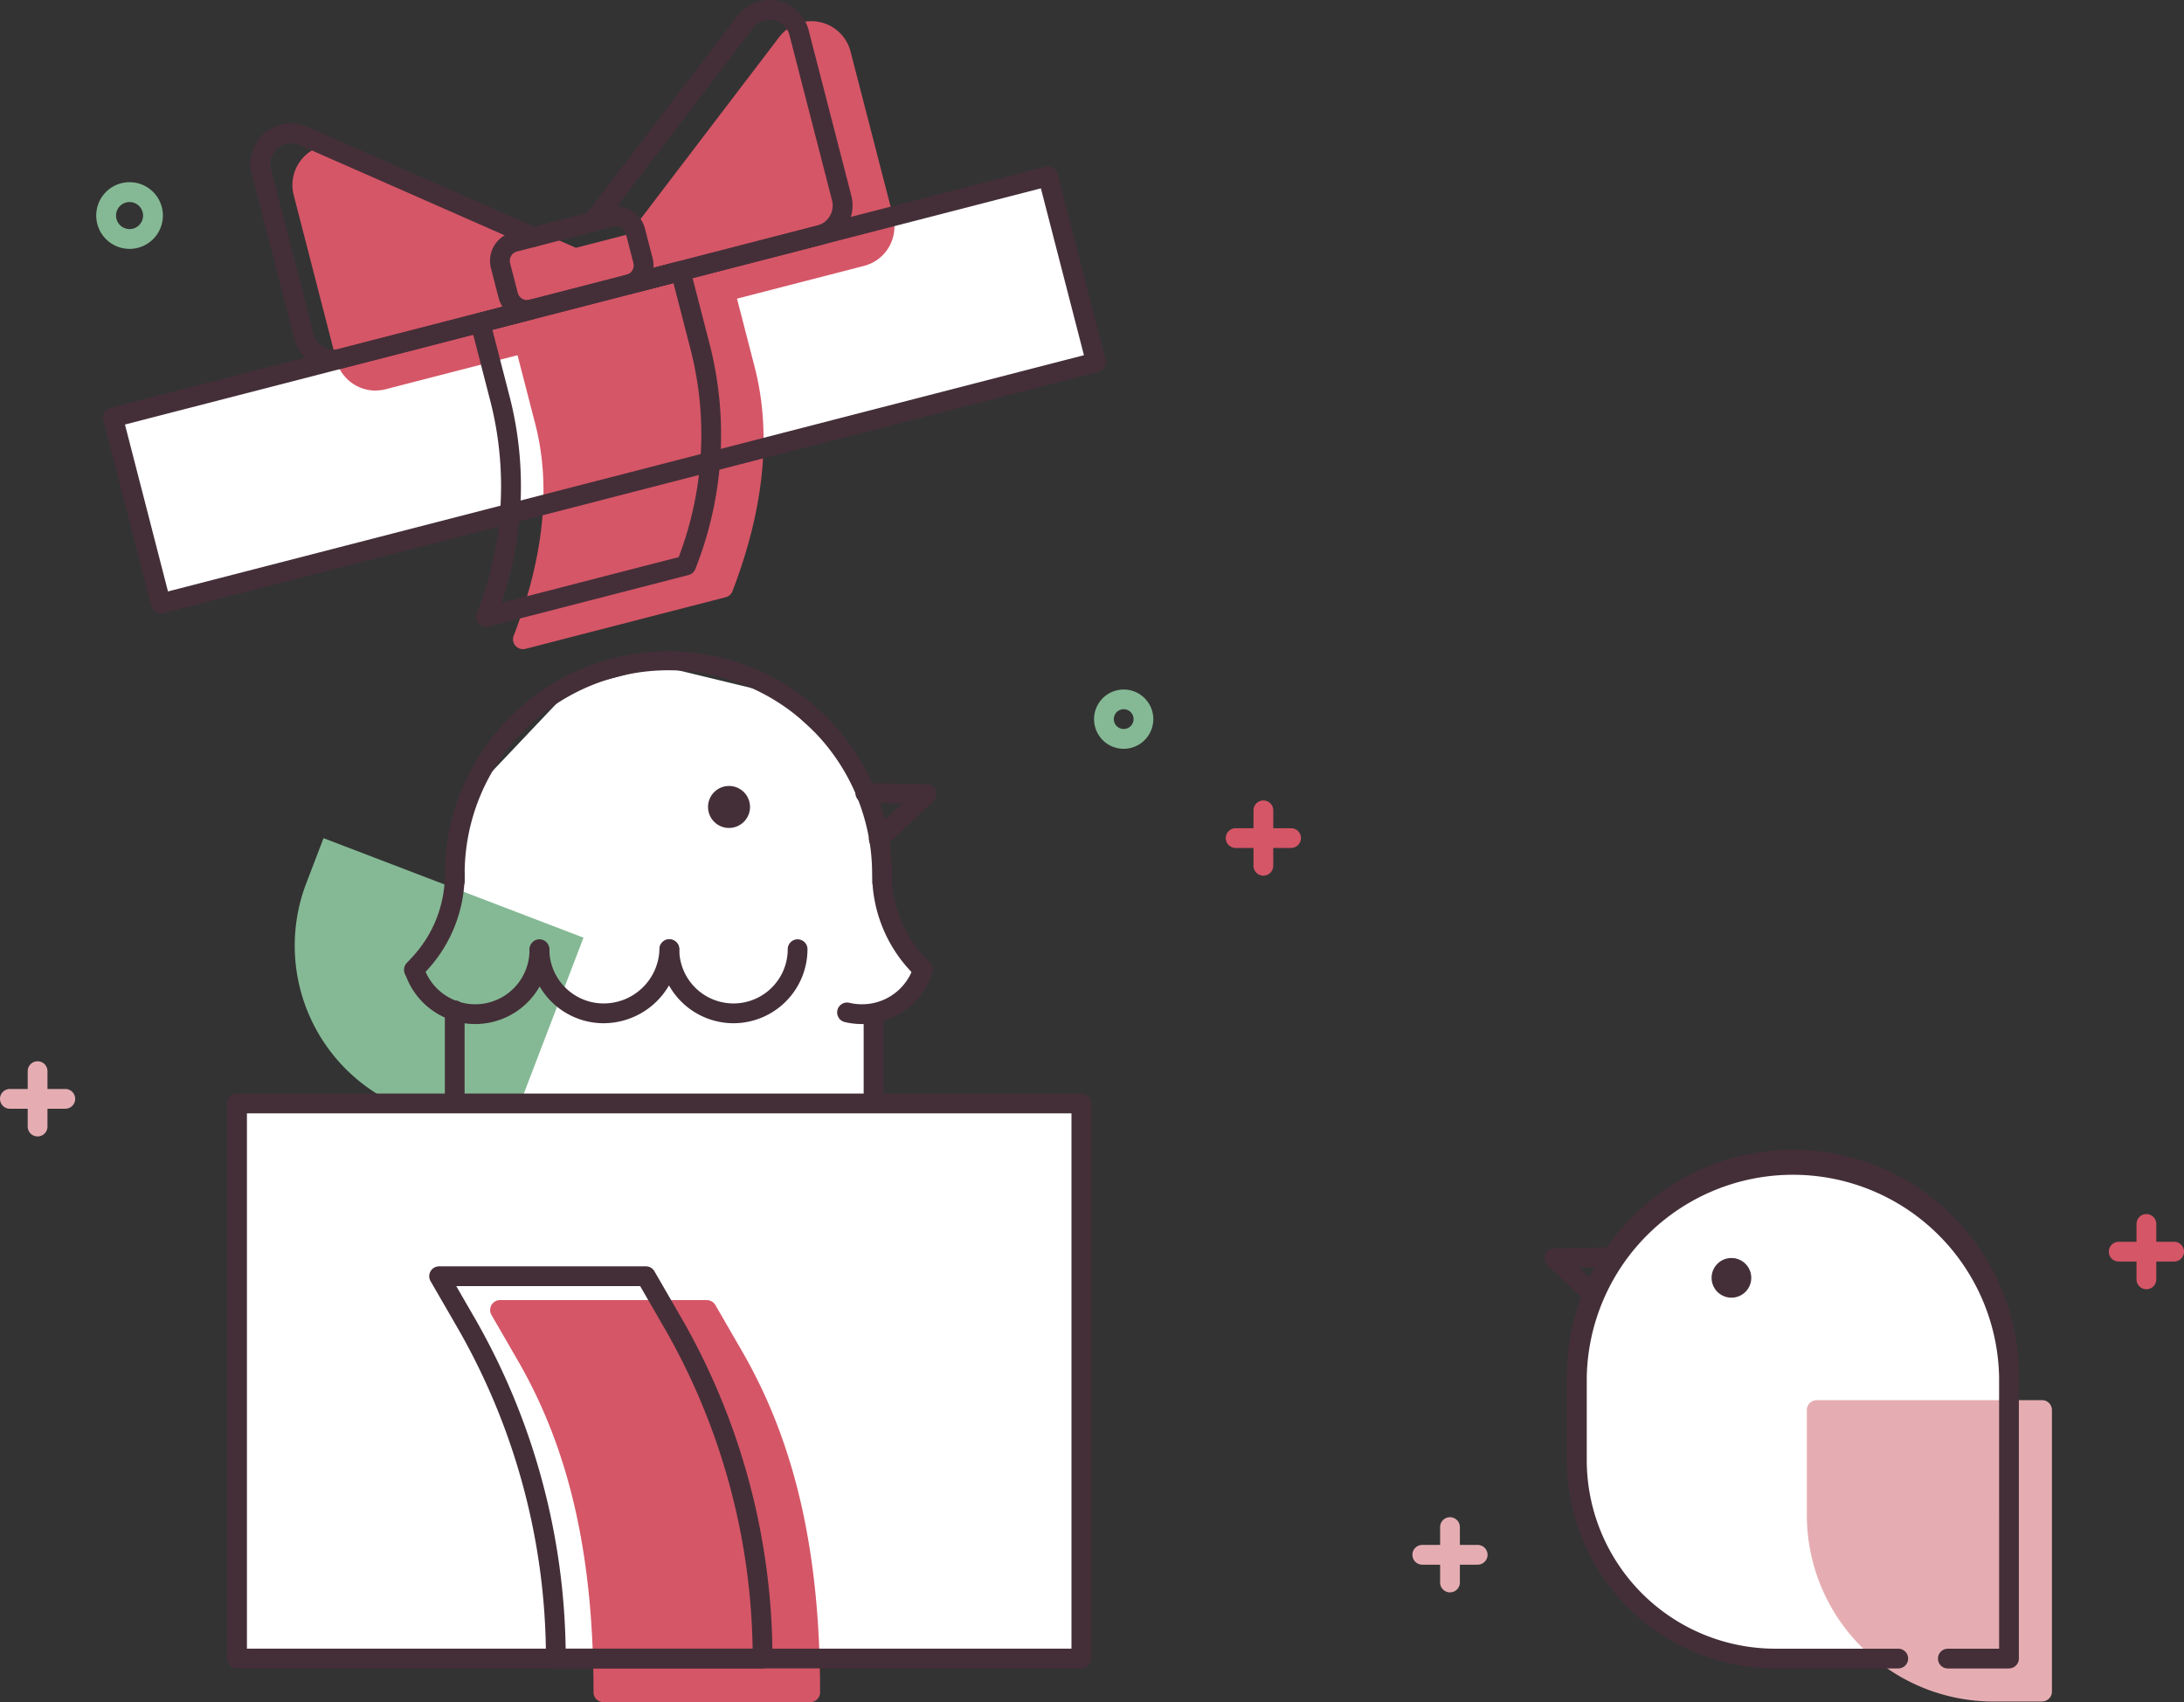 <svg xmlns="http://www.w3.org/2000/svg" xmlns:xlink="http://www.w3.org/1999/xlink" width="176.874" height="137.833" viewBox="0 0 176.874 137.833"><rect x="0" y="0" width="176.874" height="137.833" fill="#333333" stroke="none"/><defs><style>.a{fill:none;}.b{clip-path:url(#a);}.c{fill:#fff;}.d{fill:#d55667;}.e{fill:#85b995;}.f{fill:#442f38;}.g{fill:#e5adb2;}</style><clipPath id="a"><rect class="a" width="176.874" height="137.834"/></clipPath></defs><g class="b"><path class="c" d="M185.99,157.113l-9.939.282A16,16,0,0,1,159.6,141.852l-.191-6.716h0a17.439,17.439,0,0,1,34.863-.99h0l.645,22.714-4.935.14" transform="translate(-31.649 -23.3)"/><path class="c" d="M38.207,92.689l3.3-7.4.805-7.119,8.529-8.99,7.249-1.914,9.15,2.214,6.341,5.791,2.646,5.952.513,6.783,1.919,3.632.656.345-3.089,3.491-.8,7.268H92.153v44.712H23.59V103.136l17.92.173V95.2Z" transform="translate(-4.684 -13.356)"/><path class="c" d="M11.725,37.89l3.462,14.488,75.74-19.683L87.072,17.96Z" transform="translate(-2.328 -3.566)"/><path class="d" d="M69.195,29.438l-16.215,4.18,1.637,6.348c1.457,5.65.459,11.83-1.776,17.642l16.215-4.18c2.236-5.812,3.233-11.991,1.776-17.642Z" transform="translate(-10.491 -5.845)"/><path class="d" d="M52.641,58.211a.8.8,0,0,1-.748-1.089c2.451-6.373,3.039-12.145,1.747-17.154L52,33.62a.8.8,0,0,1,.576-.976L68.8,28.463a.8.8,0,0,1,.976.576l1.637,6.347c1.376,5.34.769,11.44-1.8,18.131a.8.8,0,0,1-.547.489l-16.216,4.18a.858.858,0,0,1-.2.025M53.756,34l1.437,5.571c1.277,4.952.846,10.559-1.276,16.686l14.337-3.7c2.328-6.221,2.867-11.862,1.6-16.77L68.42,30.216Z" transform="translate(-10.292 -5.646)"/><path class="d" d="M75.647,163.309H58.9c0-9.57-1.443-18.972-6.233-27.257l-2.14-3.7H67.274l2.14,3.7c4.79,8.285,6.233,17.687,6.233,27.257" transform="translate(-10.032 -26.277)"/><path class="d" d="M75.448,163.912H58.7a.8.8,0,0,1-.8-.8c0-11.1-1.947-19.629-6.126-26.856l-2.139-3.7a.8.8,0,0,1,.694-1.2H67.075a.8.8,0,0,1,.693.4l2.14,3.7c4.327,7.482,6.341,16.271,6.341,27.659a.8.8,0,0,1-.8.8m-15.947-1.6H74.644c-.093-10.705-2.045-19-6.122-26.055l-1.909-3.3H51.719l1.443,2.5c4.224,7.305,6.245,15.856,6.338,26.858" transform="translate(-9.833 -26.079)"/><path class="e" d="M32.114,84.684l-1.4,3.656a14.129,14.129,0,0,0,7.163,17.825c.321.151,10.23-.2,10.23-.2l5.06-13.226Z" transform="translate(-5.912 -16.813)"/><path class="f" d="M88.336,84.452a.8.8,0,0,1-.551-1.385l2.428-2.289-2.981-.043a.8.8,0,0,1,.023-1.6l4.956.071a.8.8,0,0,1,.539,1.385l-3.865,3.646a.806.806,0,0,1-.551.218" transform="translate(-17.163 -15.711)"/><path class="f" d="M45.75,110.021a.8.8,0,0,1-.8-.8v-7.342a.8.8,0,0,1,1.6,0v7.342a.8.8,0,0,1-.8.8" transform="translate(-8.924 -20.068)"/><path class="f" d="M83.078,92.163l-.474-.515a11.441,11.441,0,0,1-3.017-6.985h-.021l-.011-.8a16.5,16.5,0,0,0-33,0l-.007.8h-.794l0-.8-.8-.007a18.1,18.1,0,0,1,36.179-.794h.025l0,.8a9.85,9.85,0,0,0,2.62,6.7l.475.515Z" transform="translate(-8.925 -13.087)"/><path class="f" d="M88.072,110.164a.8.8,0,0,1-.8-.8v-7.1a.8.8,0,0,1,1.6,0v7.1a.8.8,0,0,1-.8.8" transform="translate(-17.327 -20.145)"/><path class="f" d="M71.546,81.124a1.7,1.7,0,1,0,1.677-1.713,1.7,1.7,0,0,0-1.677,1.713" transform="translate(-14.205 -15.766)"/><path class="f" d="M72.637,101.7a6,6,0,0,1-5.995-5.995.8.8,0,0,1,1.6,0,4.392,4.392,0,1,0,8.784,0,.8.8,0,1,1,1.6,0,6,6,0,0,1-5.995,5.995" transform="translate(-13.231 -18.843)"/><path class="f" d="M86.6,102.178a6.045,6.045,0,0,1-1.391-.161.8.8,0,1,1,.369-1.56,4.445,4.445,0,0,0,1.021.119,4.381,4.381,0,0,0,4.179-3.034.8.8,0,1,1,1.524.494,5.98,5.98,0,0,1-5.7,4.143" transform="translate(-16.794 -19.255)"/><path class="f" d="M41.629,96.668a.8.8,0,0,1-.588-1.345l.474-.514a9.851,9.851,0,0,0,2.621-6.7.8.8,0,0,1,1.6,0A11.449,11.449,0,0,1,42.692,95.9l-.474.514a.8.8,0,0,1-.589.258" transform="translate(-8.106 -17.334)"/><path class="f" d="M59.509,101.7a6,6,0,0,1-5.995-5.995.8.8,0,0,1,1.6,0,4.4,4.4,0,0,0,4.392,4.392,4.52,4.52,0,0,0,4.526-4.392.8.8,0,0,1,1.6,0,6.144,6.144,0,0,1-6.129,5.995" transform="translate(-10.625 -18.843)"/><path class="f" d="M46.6,101.781a5.98,5.98,0,0,1-5.7-4.143.8.8,0,1,1,1.524-.494,4.393,4.393,0,0,0,8.571-1.357.8.8,0,0,1,1.6,0,6,6,0,0,1-5.995,5.994" transform="translate(-8.112 -18.858)"/><path class="f" d="M92.133,157.037H23.754a.8.8,0,0,1-.8-.8V111.288a.8.8,0,0,1,.8-.8H92.133a.8.8,0,0,1,.8.8v44.947a.8.8,0,0,1-.8.8m-67.577-1.6H91.331V112.09H24.556Z" transform="translate(-4.557 -21.936)"/><path class="f" d="M70.37,160.5H53.625a.8.8,0,0,1-.8-.8,53.718,53.718,0,0,0-7.206-26.856l-2.139-3.7a.8.8,0,0,1,.693-1.2H60.917a.8.8,0,0,1,.694.4l2.139,3.7A55.334,55.334,0,0,1,71.171,159.7a.8.8,0,0,1-.8.8m-15.949-1.6H69.563a53.721,53.721,0,0,0-7.2-26.055l-1.908-3.3H45.561l1.444,2.5A55.345,55.345,0,0,1,54.421,158.9" transform="translate(-8.611 -25.402)"/><path class="d" d="M69.8,4.112,57.472,20.287l-4.834,1.246L34.023,13.338a2.477,2.477,0,0,0-3.4,2.884l3.445,13.364a2.476,2.476,0,0,0,3.016,1.779l15.444-3.982,1.528-.394,4.8-1.239,1.528-.394,15.444-3.982a2.477,2.477,0,0,0,1.779-3.017L74.172,5A2.476,2.476,0,0,0,69.8,4.112" transform="translate(-6.064 -0.623)"/><path class="d" d="M36.266,32.049a3.282,3.282,0,0,1-3.168-2.46L29.653,16.225a3.278,3.278,0,0,1,4.494-3.819L52.509,20.49l4.3-1.108L68.969,3.428A3.279,3.279,0,0,1,74.75,4.6L78.2,17.961a3.281,3.281,0,0,1-2.356,3.992L37.09,31.944a3.289,3.289,0,0,1-.823.1m-3.45-18.323a1.682,1.682,0,0,0-1.611,2.1l3.445,13.364a1.672,1.672,0,0,0,2.039,1.2l38.75-9.99a1.677,1.677,0,0,0,1.2-2.04L73.2,5a1.673,1.673,0,0,0-2.952-.6L57.912,20.575a.81.81,0,0,1-.437.291L52.64,22.111a.806.806,0,0,1-.523-.042L33.5,13.873a1.7,1.7,0,0,0-.684-.147m24.458,6.363h0Z" transform="translate(-5.866 -0.424)"/><path class="f" d="M15.094,53.006a.8.8,0,0,1-.776-.6L10.434,37.337a.8.8,0,0,1,.576-.976L86.74,16.835a.8.8,0,0,1,.977.576L91.6,32.479a.8.8,0,0,1-.575.976L15.295,52.982a.847.847,0,0,1-.2.025M12.186,37.713,15.67,51.229,89.85,32.1,86.364,18.588Z" transform="translate(-2.066 -3.337)"/><path class="f" d="M48.787,56.005a.8.8,0,0,1-.748-1.089,27.82,27.82,0,0,0,1.161-17l-1.637-6.348a.8.8,0,0,1,.576-.976l16.215-4.181a.813.813,0,0,1,.607.086.8.8,0,0,1,.369.49l1.637,6.348a29.421,29.421,0,0,1-1.217,17.979.8.8,0,0,1-.548.488L48.988,55.981a.817.817,0,0,1-.2.025m.528-24.063,1.436,5.571a29.152,29.152,0,0,1-.7,16.537l14.348-3.7a27.746,27.746,0,0,0,1.015-16.618l-1.436-5.572Z" transform="translate(-9.438 -5.238)"/><path class="f" d="M62.635,23.825a.8.8,0,0,1-.2-1.578h0a.778.778,0,0,0,.559-.947l-.62-2.4a.776.776,0,0,0-.947-.559l-1.513.39a.8.8,0,0,1-.837-1.263L71.41,1.293l.636.486-.636-.486A3.277,3.277,0,0,1,77.19,2.461l3.447,13.364a3.279,3.279,0,0,1-2.356,3.992L62.837,23.8h0a.817.817,0,0,1-.2.025m-.966-7.114A2.384,2.384,0,0,1,63.927,18.5l.62,2.4a2.416,2.416,0,0,1,.069.785L77.88,18.264a1.675,1.675,0,0,0,1.2-2.038L75.638,2.862a1.675,1.675,0,0,0-2.954-.6Z" transform="translate(-11.697 0)"/><path class="f" d="M32.043,32.386a3.283,3.283,0,0,1-3.174-2.459L25.423,16.563a3.277,3.277,0,0,1,4.495-3.818L48.534,20.94a.8.8,0,0,1-.123,1.51l-1.514.39a.777.777,0,0,0-.559.947l.62,2.4h0a.777.777,0,0,0,.358.475.765.765,0,0,0,.588.083.8.8,0,0,1,.4,1.553L32.861,32.282a3.273,3.273,0,0,1-.818.1M28.587,14.064a1.684,1.684,0,0,0-1.612,2.1l3.445,13.364a1.678,1.678,0,0,0,2.04,1.2l13.264-3.42a2.376,2.376,0,0,1-.319-.72l-.62-2.4A2.385,2.385,0,0,1,45.9,21.531L29.271,14.212a1.7,1.7,0,0,0-.684-.147" transform="translate(-5.026 -2.474)"/><path class="f" d="M53.683,24.25a.8.8,0,0,1-.2-1.578l4.834-1.246a.8.8,0,1,1,.4,1.552l-4.834,1.247a.828.828,0,0,1-.2.025" transform="translate(-10.499 -4.249)"/><path class="g" d="M201.825,165.266h-3.959a14.291,14.291,0,0,1-14.291-14.291v-8.511h18.25Z" transform="translate(-36.447 -28.285)"/><path class="g" d="M201.627,165.868h-3.959a15.11,15.11,0,0,1-15.092-15.093v-8.511a.8.8,0,0,1,.8-.8h18.25a.8.8,0,0,1,.8.8v22.8a.8.8,0,0,1-.8.8m-17.449-22.8v7.709a13.506,13.506,0,0,0,13.489,13.49h3.158v-21.2Z" transform="translate(-36.248 -28.086)"/><path class="f" d="M160.048,130.7a.8.8,0,0,1-.551-.218l-3.182-3a.8.8,0,0,1,.539-1.384l4.855-.071a.783.783,0,0,1,.814.789.8.8,0,0,1-.789.813l-2.88.042,1.746,1.645a.8.8,0,0,1-.551,1.385" transform="translate(-30.985 -25.02)"/><path class="f" d="M194.137,158.233h-4.954a.8.8,0,1,1,0-1.6h4.152V134.709a.7.7,0,0,1,0-.071,16.7,16.7,0,0,0-33.394,0,.633.633,0,0,1,0,.079v6.655A15.275,15.275,0,0,0,175.19,156.63h9.978a.8.8,0,1,1,0,1.6H175.19a16.881,16.881,0,0,1-16.861-16.861V134.63a.752.752,0,0,1,.006-.1,18.3,18.3,0,0,1,36.6.007.826.826,0,0,1,0,.089v22.8a.8.8,0,0,1-.8.8" transform="translate(-31.435 -23.127)"/><path class="f" d="M172.954,128.708a1.606,1.606,0,1,0,1.606-1.605,1.606,1.606,0,0,0-1.606,1.605" transform="translate(-34.338 -25.235)"/><path class="e" d="M12.424,23.809a2.7,2.7,0,1,1,2.7-2.7,2.7,2.7,0,0,1-2.7,2.7m0-3.793a1.095,1.095,0,1,0,1.095,1.095,1.1,1.1,0,0,0-1.095-1.095" transform="translate(-1.931 -3.656)"/><path class="d" d="M218.381,127.062h-4.488a.8.8,0,0,1,0-1.6h4.488a.8.8,0,0,1,0,1.6" transform="translate(-42.307 -24.909)"/><line class="d" x2="4.487" transform="translate(171.586 101.353)"/><path class="d" d="M216.692,128.75a.8.8,0,0,1-.8-.8v-4.487a.8.8,0,0,1,1.6,0v4.487a.8.8,0,0,1-.8.8" transform="translate(-42.863 -24.353)"/><line class="d" y2="4.487" transform="translate(173.83 99.109)"/><path class="d" d="M129.151,85.276h-4.487a.8.8,0,0,1,0-1.6h4.487a.8.8,0,1,1,0,1.6" transform="translate(-24.592 -16.612)"/><line class="d" x2="4.487" transform="translate(100.072 67.863)"/><path class="d" d="M127.463,86.964a.8.8,0,0,1-.8-.8V81.675a.8.8,0,1,1,1.6,0v4.487a.8.8,0,0,1-.8.8" transform="translate(-25.147 -16.057)"/><line class="d" y2="4.487" transform="translate(102.316 65.619)"/><path class="g" d="M148.008,157.691H143.52a.8.8,0,1,1,0-1.6h4.487a.8.8,0,0,1,0,1.6" transform="translate(-28.335 -30.99)"/><line class="g" x2="4.487" transform="translate(115.186 125.9)"/><path class="g" d="M146.321,159.379a.8.8,0,0,1-.8-.8V154.09a.8.8,0,1,1,1.6,0v4.487a.8.8,0,0,1-.8.8" transform="translate(-28.891 -30.434)"/><line class="g" y2="4.487" transform="translate(117.429 123.657)"/><path class="g" d="M5.289,111.624H.8a.8.8,0,1,1,0-1.6H5.289a.8.8,0,0,1,0,1.6" transform="translate(0 -21.844)"/><line class="g" x2="4.487" transform="translate(0.802 88.979)"/><path class="g" d="M3.6,113.312a.8.8,0,0,1-.8-.8v-4.487a.8.8,0,0,1,1.6,0v4.487a.8.8,0,0,1-.8.8" transform="translate(-0.556 -21.288)"/><line class="g" y2="4.487" transform="translate(3.045 86.735)"/><path class="e" d="M112.951,74.465a2.4,2.4,0,1,1,2.4-2.4,2.407,2.407,0,0,1-2.4,2.4m0-3.205a.8.8,0,1,0,.8.8.8.8,0,0,0-.8-.8" transform="translate(-21.948 -13.83)"/></g></svg>